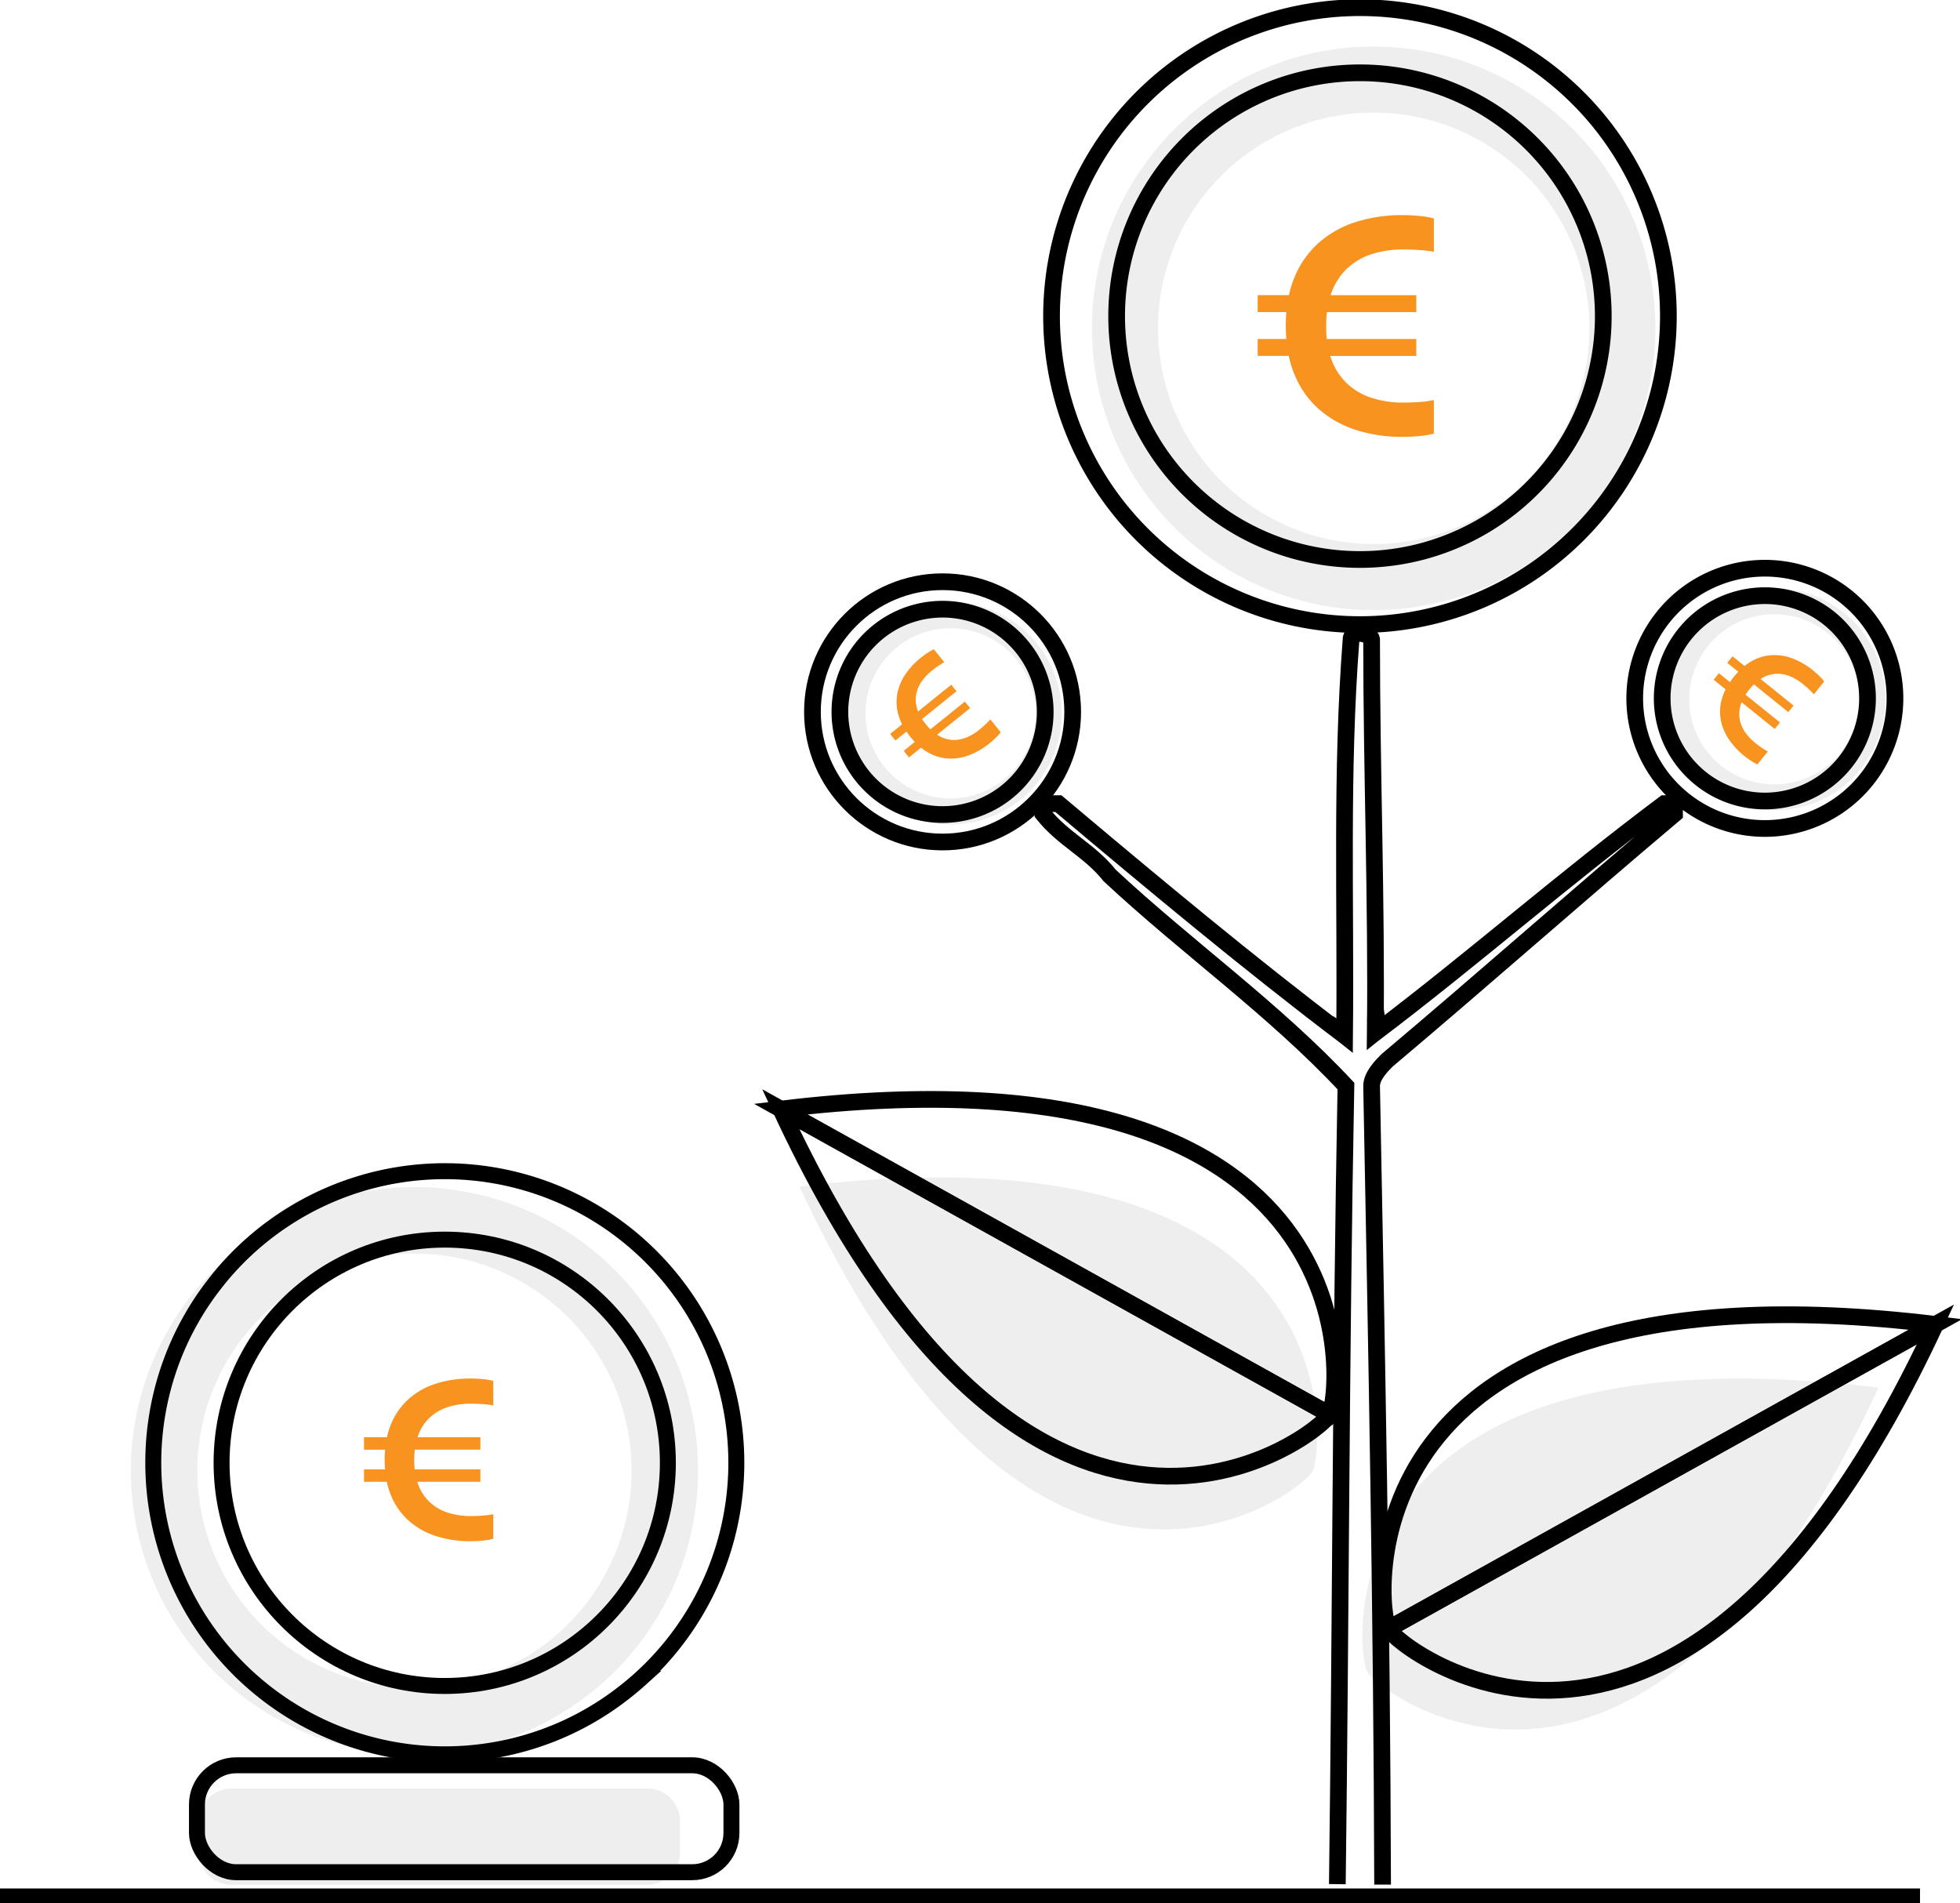 <?xml version="1.0" encoding="UTF-8"?>
<svg xmlns="http://www.w3.org/2000/svg" xmlns:xlink="http://www.w3.org/1999/xlink" id="make_money_of_your_budget" data-name="make money of your budget" width="379.043" height="368.013" viewBox="0 0 379.043 368.013">
  <defs>
    <clipPath id="clip-path">
      <rect id="Rectangle_207" data-name="Rectangle 207" width="379.043" height="368.013" fill="none"></rect>
    </clipPath>
    <clipPath id="clip-path-3">
      <rect id="Rectangle_197" data-name="Rectangle 197" width="108.963" height="108.963" fill="none"></rect>
    </clipPath>
    <clipPath id="clip-path-4">
      <rect id="Rectangle_198" data-name="Rectangle 198" width="42.976" height="42.976" fill="none"></rect>
    </clipPath>
    <clipPath id="clip-path-6">
      <rect id="Rectangle_200" data-name="Rectangle 200" width="100.117" height="68.077" fill="none"></rect>
    </clipPath>
    <clipPath id="clip-path-7">
      <rect id="Rectangle_201" data-name="Rectangle 201" width="99.797" height="67.86" fill="none"></rect>
    </clipPath>
    <clipPath id="clip-path-8">
      <rect id="Rectangle_202" data-name="Rectangle 202" width="109.682" height="109.682" fill="none"></rect>
    </clipPath>
    <clipPath id="clip-path-9">
      <rect id="Rectangle_203" data-name="Rectangle 203" width="93.025" height="18.605" fill="none"></rect>
    </clipPath>
  </defs>
  <g id="Group_247" data-name="Group 247" clip-path="url(#clip-path)">
    <g id="Group_246" data-name="Group 246">
      <g id="Group_245" data-name="Group 245" clip-path="url(#clip-path)">
        <g id="Group_226" data-name="Group 226" transform="translate(211.178 9.005)" opacity="0.78">
          <g id="Group_225" data-name="Group 225">
            <g id="Group_224" data-name="Group 224" clip-path="url(#clip-path-3)">
              <path id="Path_315" data-name="Path 315" d="M283.449,9.764a54.316,54.316,0,0,0-40.375,17.9c-.908,1-1.782,2.05-2.612,3.122a52.741,52.741,0,0,0-4.636,6.989c-.735,1.306-1.409,2.646-2.033,4.022a54.191,54.191,0,0,0-3.944,12.645A54.5,54.5,0,0,0,305.9,113.9c1.374-.623,2.715-1.3,4.021-2.033a53.563,53.563,0,0,0,6.988-4.636c1.073-.83,2.119-1.7,3.123-2.612A54.485,54.485,0,0,0,283.449,9.764m0,96.192a41.711,41.711,0,1,1,41.71-41.71,41.711,41.711,0,0,1-41.71,41.71" transform="translate(-228.967 -9.764)" fill="#e9e9e9"></path>
            </g>
          </g>
        </g>
        <path id="Path_316" data-name="Path 316" d="M339.776,61.259A59.644,59.644,0,1,0,280.132,120.9,59.644,59.644,0,0,0,339.776,61.259Z" transform="translate(-17.13 -0.125)" fill="none" stroke="#000" stroke-miterlimit="10" stroke-width="3.23"></path>
        <path id="Path_317" data-name="Path 317" d="M328.248,62.319a47.055,47.055,0,1,0-47.055,47.055A47.055,47.055,0,0,0,328.248,62.319Z" transform="translate(-18.191 -1.186)" fill="none" stroke="#000" stroke-miterlimit="10" stroke-width="3.23"></path>
        <g id="Group_229" data-name="Group 229" transform="translate(321.646 113.728)" opacity="0.78">
          <g id="Group_228" data-name="Group 228">
            <g id="Group_227" data-name="Group 227" clip-path="url(#clip-path-4)">
              <path id="Path_318" data-name="Path 318" d="M370.228,123.309a21.418,21.418,0,0,0-15.925,7.058c-.358.4-.7.809-1.03,1.231a20.79,20.79,0,0,0-1.828,2.757q-.434.772-.8,1.586a21.341,21.341,0,0,0-1.556,4.987,21.5,21.5,0,0,0,30,23.453c.542-.246,1.071-.512,1.586-.8a21.051,21.051,0,0,0,2.756-1.828c.423-.327.836-.672,1.231-1.03a21.489,21.489,0,0,0-14.43-37.412m0,37.938A16.451,16.451,0,1,1,386.677,144.8a16.451,16.451,0,0,1-16.451,16.451" transform="translate(-348.74 -123.308)" fill="#e9e9e9"></path>
            </g>
          </g>
        </g>
        <path id="Path_319" data-name="Path 319" d="M385.727,162.085a25.164,25.164,0,1,0-35.587,0A25.164,25.164,0,0,0,385.727,162.085Z" transform="translate(-26.63 -9.255)" fill="none" stroke="#000" stroke-miterlimit="10" stroke-width="3.23"></path>
        <path id="Path_320" data-name="Path 320" d="M382.42,158.777a19.853,19.853,0,1,0-28.077,0A19.855,19.855,0,0,0,382.42,158.777Z" transform="translate(-27.078 -9.703)" fill="none" stroke="#000" stroke-miterlimit="10" stroke-width="3.23"></path>
        <g id="Group_232" data-name="Group 232" transform="translate(162.34 116.443)" opacity="0.78">
          <g id="Group_231" data-name="Group 231">
            <g id="Group_230" data-name="Group 230" clip-path="url(#clip-path-4)">
              <path id="Path_321" data-name="Path 321" d="M197.5,126.253a21.418,21.418,0,0,0-15.925,7.058c-.358.4-.7.809-1.03,1.231a20.788,20.788,0,0,0-1.828,2.757q-.434.772-.8,1.586a21.342,21.342,0,0,0-1.556,4.987,21.5,21.5,0,0,0,30,23.453c.542-.246,1.071-.512,1.586-.8a21.053,21.053,0,0,0,2.756-1.828c.423-.327.836-.672,1.231-1.03a21.489,21.489,0,0,0-14.43-37.412m0,37.938a16.451,16.451,0,1,1,16.451-16.451A16.451,16.451,0,0,1,197.5,164.191" transform="translate(-176.015 -126.252)" fill="#e9e9e9"></path>
            </g>
          </g>
        </g>
        <circle id="Ellipse_9" data-name="Ellipse 9" cx="25.164" cy="25.164" r="25.164" transform="translate(157.117 112.487)" fill="none" stroke="#000" stroke-miterlimit="10" stroke-width="3.23"></circle>
        <path id="Path_322" data-name="Path 322" d="M210,133.536a19.853,19.853,0,1,0,0,28.076A19.853,19.853,0,0,0,210,133.536Z" transform="translate(-13.682 -9.923)" fill="none" stroke="#000" stroke-miterlimit="10" stroke-width="3.23"></path>
        <g id="Group_235" data-name="Group 235" transform="translate(154.61 227.672)" opacity="0.78">
          <g id="Group_234" data-name="Group 234">
            <g id="Group_233" data-name="Group 233" clip-path="url(#clip-path-6)">
              <path id="Path_323" data-name="Path 323" d="M167.634,248.6c46.292,99.535,97.755,58.45,99.17,55.163,2.046-2.935,9.812-68.33-99.17-55.163" transform="translate(-167.634 -246.85)" fill="#e9e9e9"></path>
            </g>
          </g>
        </g>
        <g id="Group_238" data-name="Group 238" transform="translate(263.481 266.574)" opacity="0.78">
          <g id="Group_237" data-name="Group 237">
            <g id="Group_236" data-name="Group 236" clip-path="url(#clip-path-7)">
              <path id="Path_324" data-name="Path 324" d="M385.473,290.772c-108.635-13.125-100.893,52.062-98.854,54.987,1.41,3.276,52.71,44.229,98.854-54.987" transform="translate(-285.676 -289.029)" fill="#e9e9e9"></path>
            </g>
          </g>
        </g>
        <path id="Path_325" data-name="Path 325" d="M163.692,232.367l106.14,59.041C272.023,288.267,280.334,218.274,163.692,232.367Z" transform="translate(-12.718 -17.908)" fill="none" stroke="#000" stroke-miterlimit="10" stroke-width="3.23"></path>
        <path id="Path_326" data-name="Path 326" d="M269.832,291.566l-106.14-59.041C213.237,339.055,268.319,295.083,269.832,291.566Z" transform="translate(-12.718 -18.065)" fill="none" stroke="#000" stroke-miterlimit="10" stroke-width="3.23"></path>
        <path id="Path_327" data-name="Path 327" d="M396.844,277.506l-105.8,58.852C288.859,333.226,280.574,263.458,396.844,277.506Z" transform="translate(-22.533 -21.415)" fill="none" stroke="#000" stroke-miterlimit="10" stroke-width="3.23"></path>
        <path id="Path_328" data-name="Path 328" d="M291.127,336.514l105.8-58.853C347.541,383.853,292.636,340.021,291.127,336.514Z" transform="translate(-22.618 -21.572)" fill="none" stroke="#000" stroke-miterlimit="10" stroke-width="3.23"></path>
        <g id="Group_241" data-name="Group 241" transform="translate(25.315 229.54)" opacity="0.78">
          <g id="Group_240" data-name="Group 240">
            <g id="Group_239" data-name="Group 239" clip-path="url(#clip-path-8)">
              <path id="Path_329" data-name="Path 329" d="M82.288,248.877A54.669,54.669,0,0,0,41.647,266.89c-.914,1.011-1.793,2.064-2.629,3.143a53.088,53.088,0,0,0-4.666,7.034q-1.11,1.973-2.047,4.049a54.561,54.561,0,0,0-3.97,12.729A54.861,54.861,0,0,0,104.89,353.7q2.077-.939,4.049-2.046a53.828,53.828,0,0,0,7.034-4.667c1.079-.836,2.132-1.715,3.142-2.629a54.844,54.844,0,0,0-36.827-95.482m0,96.826a41.986,41.986,0,1,1,41.985-41.985A41.985,41.985,0,0,1,82.284,345.7" transform="translate(-27.447 -248.876)" fill="#e9e9e9"></path>
            </g>
          </g>
        </g>
        <path id="Path_330" data-name="Path 330" d="M284.371,374.734c-.141-52.131-1.134-102.772-2.127-154.406,0-1.986,1.986-3.971,2.979-4.965,18.866-15.888,36.739-31.774,55.606-47.662v-1.986h-1.986c-19.86,14.894-36.74,29.789-55.885,44.3-.055-9.158.488-.385,0,0,.279-25.434-.714-50.258-.714-76.075,0-.992-3.971-1.986-3.971,0-1.987,25.817-.993,50.641-1.252,76.654-6.489-5.122,0-.124,0,0-18.608-14.1-36.481-28.992-55.348-44.879h-2.979V167.7c3.972,4.965,8.937,6.951,12.909,11.915,14.894,13.9,31.775,25.817,45.676,40.712-.993,51.634-.993,102.275-1.659,154.321" transform="translate(-16.991 -10.317)" fill="none" stroke="#000" stroke-miterlimit="10" stroke-width="3.23"></path>
        <path id="Path_331" data-name="Path 331" d="M32.138,301.934a56.386,56.386,0,0,0,79.6,51.373c1.423-.645,2.81-1.342,4.161-2.1a55.326,55.326,0,0,0,7.23-4.8c1.11-.859,2.192-1.763,3.23-2.7a56.372,56.372,0,1,0-79.624-79.624c-.939,1.039-1.843,2.121-2.7,3.231a54.491,54.491,0,0,0-4.8,7.23q-1.141,2.027-2.1,4.161a56.04,56.04,0,0,0-4.08,13.083A56.612,56.612,0,0,0,32.138,301.934Z" transform="translate(-2.497 -19.079)" fill="none" stroke="#000" stroke-miterlimit="10" stroke-width="3.086"></path>
        <circle id="Ellipse_10" data-name="Ellipse 10" cx="43.154" cy="43.154" r="43.154" transform="translate(42.85 239.701)" fill="none" stroke="#000" stroke-miterlimit="10" stroke-width="3.086"></circle>
        <g id="Group_244" data-name="Group 244" transform="translate(38.476 345.84)" opacity="0.78">
          <g id="Group_243" data-name="Group 243">
            <g id="Group_242" data-name="Group 242" clip-path="url(#clip-path-9)">
              <path id="Path_332" data-name="Path 332" d="M48.008,393.578h80.443a6.291,6.291,0,0,0,6.291-6.291v-6.023a6.291,6.291,0,0,0-6.291-6.291H48.008a6.291,6.291,0,0,0-6.291,6.291v6.023a6.291,6.291,0,0,0,6.291,6.291" transform="translate(-41.717 -374.972)" fill="#e9e9e9"></path>
            </g>
          </g>
        </g>
        <rect id="Rectangle_204" data-name="Rectangle 204" width="103.361" height="20.673" rx="7.579" transform="translate(38.091 341.347)" fill="none" stroke="#000" stroke-miterlimit="10" stroke-width="3.086"></rect>
        <path id="Path_333" data-name="Path 333" d="M291.757,45.1a29.465,29.465,0,0,0-9.008,1.315,19.966,19.966,0,0,0-7.158,3.977,18.031,18.031,0,0,0-4.741,6.683,20.059,20.059,0,0,0-1.1,3.5h-6.043v3.273h5.552q-.108,1.273-.108,2.63v.062q0,1.294.1,2.508h-5.542v3.273h6.01a20.108,20.108,0,0,0,1.133,3.655,18.035,18.035,0,0,0,4.741,6.684,20.164,20.164,0,0,0,7.158,3.992,29.126,29.126,0,0,0,9.008,1.33q1.621,0,3.3-.168a15.329,15.329,0,0,0,2.722-.474V80.862a17.88,17.88,0,0,1-2.707.367q-1.667.123-3.135.123a19.883,19.883,0,0,1-6.118-.887,12.562,12.562,0,0,1-4.742-2.723,12.077,12.077,0,0,1-3.058-4.6c-.1-.264-.2-.534-.283-.811h16.648V69.054h-17.31a23.061,23.061,0,0,1-.125-2.447v-.061a22.994,22.994,0,0,1,.151-2.692h17.284V60.581H277.812c.066-.2.137-.4.211-.6a12.05,12.05,0,0,1,3.058-4.635,12.572,12.572,0,0,1,4.742-2.722,19.883,19.883,0,0,1,6.118-.887q1.468,0,3.135.122a22.053,22.053,0,0,1,2.707.337V45.747a15.4,15.4,0,0,0-2.722-.475q-1.682-.167-3.3-.168" transform="translate(-20.488 -3.504)" fill="#f7931e"></path>
        <path id="Path_334" data-name="Path 334" d="M96.9,289.021a21.609,21.609,0,0,0-6.607.965,14.64,14.64,0,0,0-5.251,2.917,13.224,13.224,0,0,0-3.477,4.9,14.656,14.656,0,0,0-.806,2.569H76.327v2.4H80.4q-.079.934-.079,1.929v.045q0,.949.072,1.84H76.327v2.4h4.409a14.769,14.769,0,0,0,.83,2.681,13.235,13.235,0,0,0,3.477,4.9,14.772,14.772,0,0,0,5.251,2.927,21.354,21.354,0,0,0,6.607.977q1.188,0,2.423-.124a11.269,11.269,0,0,0,2-.348V315.25a13.165,13.165,0,0,1-1.986.268q-1.223.09-2.3.09a14.556,14.556,0,0,1-4.487-.651,9.213,9.213,0,0,1-3.478-2,8.864,8.864,0,0,1-2.244-3.377c-.075-.193-.143-.392-.208-.595H98.83v-2.4h-12.7a16.927,16.927,0,0,1-.092-1.8v-.044a16.853,16.853,0,0,1,.111-1.975H98.83v-2.4H86.672c.05-.148.1-.294.155-.437a8.84,8.84,0,0,1,2.244-3.4,9.226,9.226,0,0,1,3.478-2,14.585,14.585,0,0,1,4.487-.65q1.076,0,2.3.089a15.935,15.935,0,0,1,1.986.247v-4.734a11.266,11.266,0,0,0-2-.348q-1.234-.123-2.423-.124" transform="translate(-5.93 -22.455)" fill="#f7931e"></path>
        <path id="Path_335" data-name="Path 335" d="M378.571,140.328a14.581,14.581,0,0,0-3.879-2.29,9.878,9.878,0,0,0-3.992-.691,8.923,8.923,0,0,0-3.9,1.1,9.926,9.926,0,0,0-1.511,1.008l-2.329-1.876-1.015,1.261,2.139,1.724q-.436.457-.859.98l-.018.023q-.4.5-.742,1l-2.135-1.721-1.016,1.261,2.316,1.866a9.963,9.963,0,0,0-.7,1.76,8.916,8.916,0,0,0-.248,4.047,9.969,9.969,0,0,0,1.518,3.76,14.4,14.4,0,0,0,3.057,3.309q.624.5,1.324.961a7.567,7.567,0,0,0,1.2.662l2.013-2.5a8.9,8.9,0,0,1-1.157-.7q-.681-.47-1.246-.927a9.821,9.821,0,0,1-2.082-2.241,6.207,6.207,0,0,1-.981-2.521,5.974,5.974,0,0,1,.251-2.723c.042-.134.09-.267.143-.4l6.414,5.169,1.015-1.261L365.479,145a11.5,11.5,0,0,1,.711-.982l.019-.023A11.253,11.253,0,0,1,367.1,143l6.659,5.367,1.016-1.261-6.386-5.146c.089-.057.177-.113.267-.164a5.936,5.936,0,0,1,2.617-.836,6.228,6.228,0,0,1,2.672.422,9.839,9.839,0,0,1,2.632,1.558q.566.457,1.17,1.021a10.93,10.93,0,0,1,.938.97l2-2.487a7.61,7.61,0,0,0-.9-1.028q-.6-.587-1.22-1.09" transform="translate(-27.916 -10.67)" fill="#f7931e"></path>
        <path id="Path_336" data-name="Path 336" d="M205.9,154.278a14.58,14.58,0,0,1-3.879,2.29,9.862,9.862,0,0,1-3.992.69,8.909,8.909,0,0,1-3.9-1.1,9.924,9.924,0,0,1-1.511-1.008l-2.329,1.876-1.015-1.261,2.139-1.724q-.436-.457-.859-.98l-.018-.023q-.4-.5-.742-1l-2.135,1.721-1.016-1.261,2.316-1.866a9.964,9.964,0,0,1-.7-1.76,8.916,8.916,0,0,1-.248-4.047,9.969,9.969,0,0,1,1.518-3.76,14.4,14.4,0,0,1,3.057-3.309q.624-.5,1.324-.961a7.564,7.564,0,0,1,1.2-.662l2.013,2.5a8.9,8.9,0,0,0-1.157.7q-.681.47-1.246.927a9.82,9.82,0,0,0-2.082,2.241,6.207,6.207,0,0,0-.981,2.521,5.974,5.974,0,0,0,.251,2.723c.042.134.09.267.143.4l6.414-5.169,1.015,1.261-6.668,5.374a11.491,11.491,0,0,0,.711.982l.019.023a11.263,11.263,0,0,0,.894.991l6.659-5.367,1.016,1.261-6.386,5.146c.089.057.177.113.267.164a5.936,5.936,0,0,0,2.617.836,6.228,6.228,0,0,0,2.672-.422,9.839,9.839,0,0,0,2.632-1.558q.566-.457,1.17-1.021a10.927,10.927,0,0,0,.938-.97l2,2.487a7.608,7.608,0,0,1-.9,1.028q-.6.587-1.22,1.09" transform="translate(-14.501 -10.576)" fill="#f7931e"></path>
        <rect id="Rectangle_205" data-name="Rectangle 205" width="371.308" height="2.846" transform="translate(0 365.167)"></rect>
      </g>
    </g>
  </g>
</svg>
